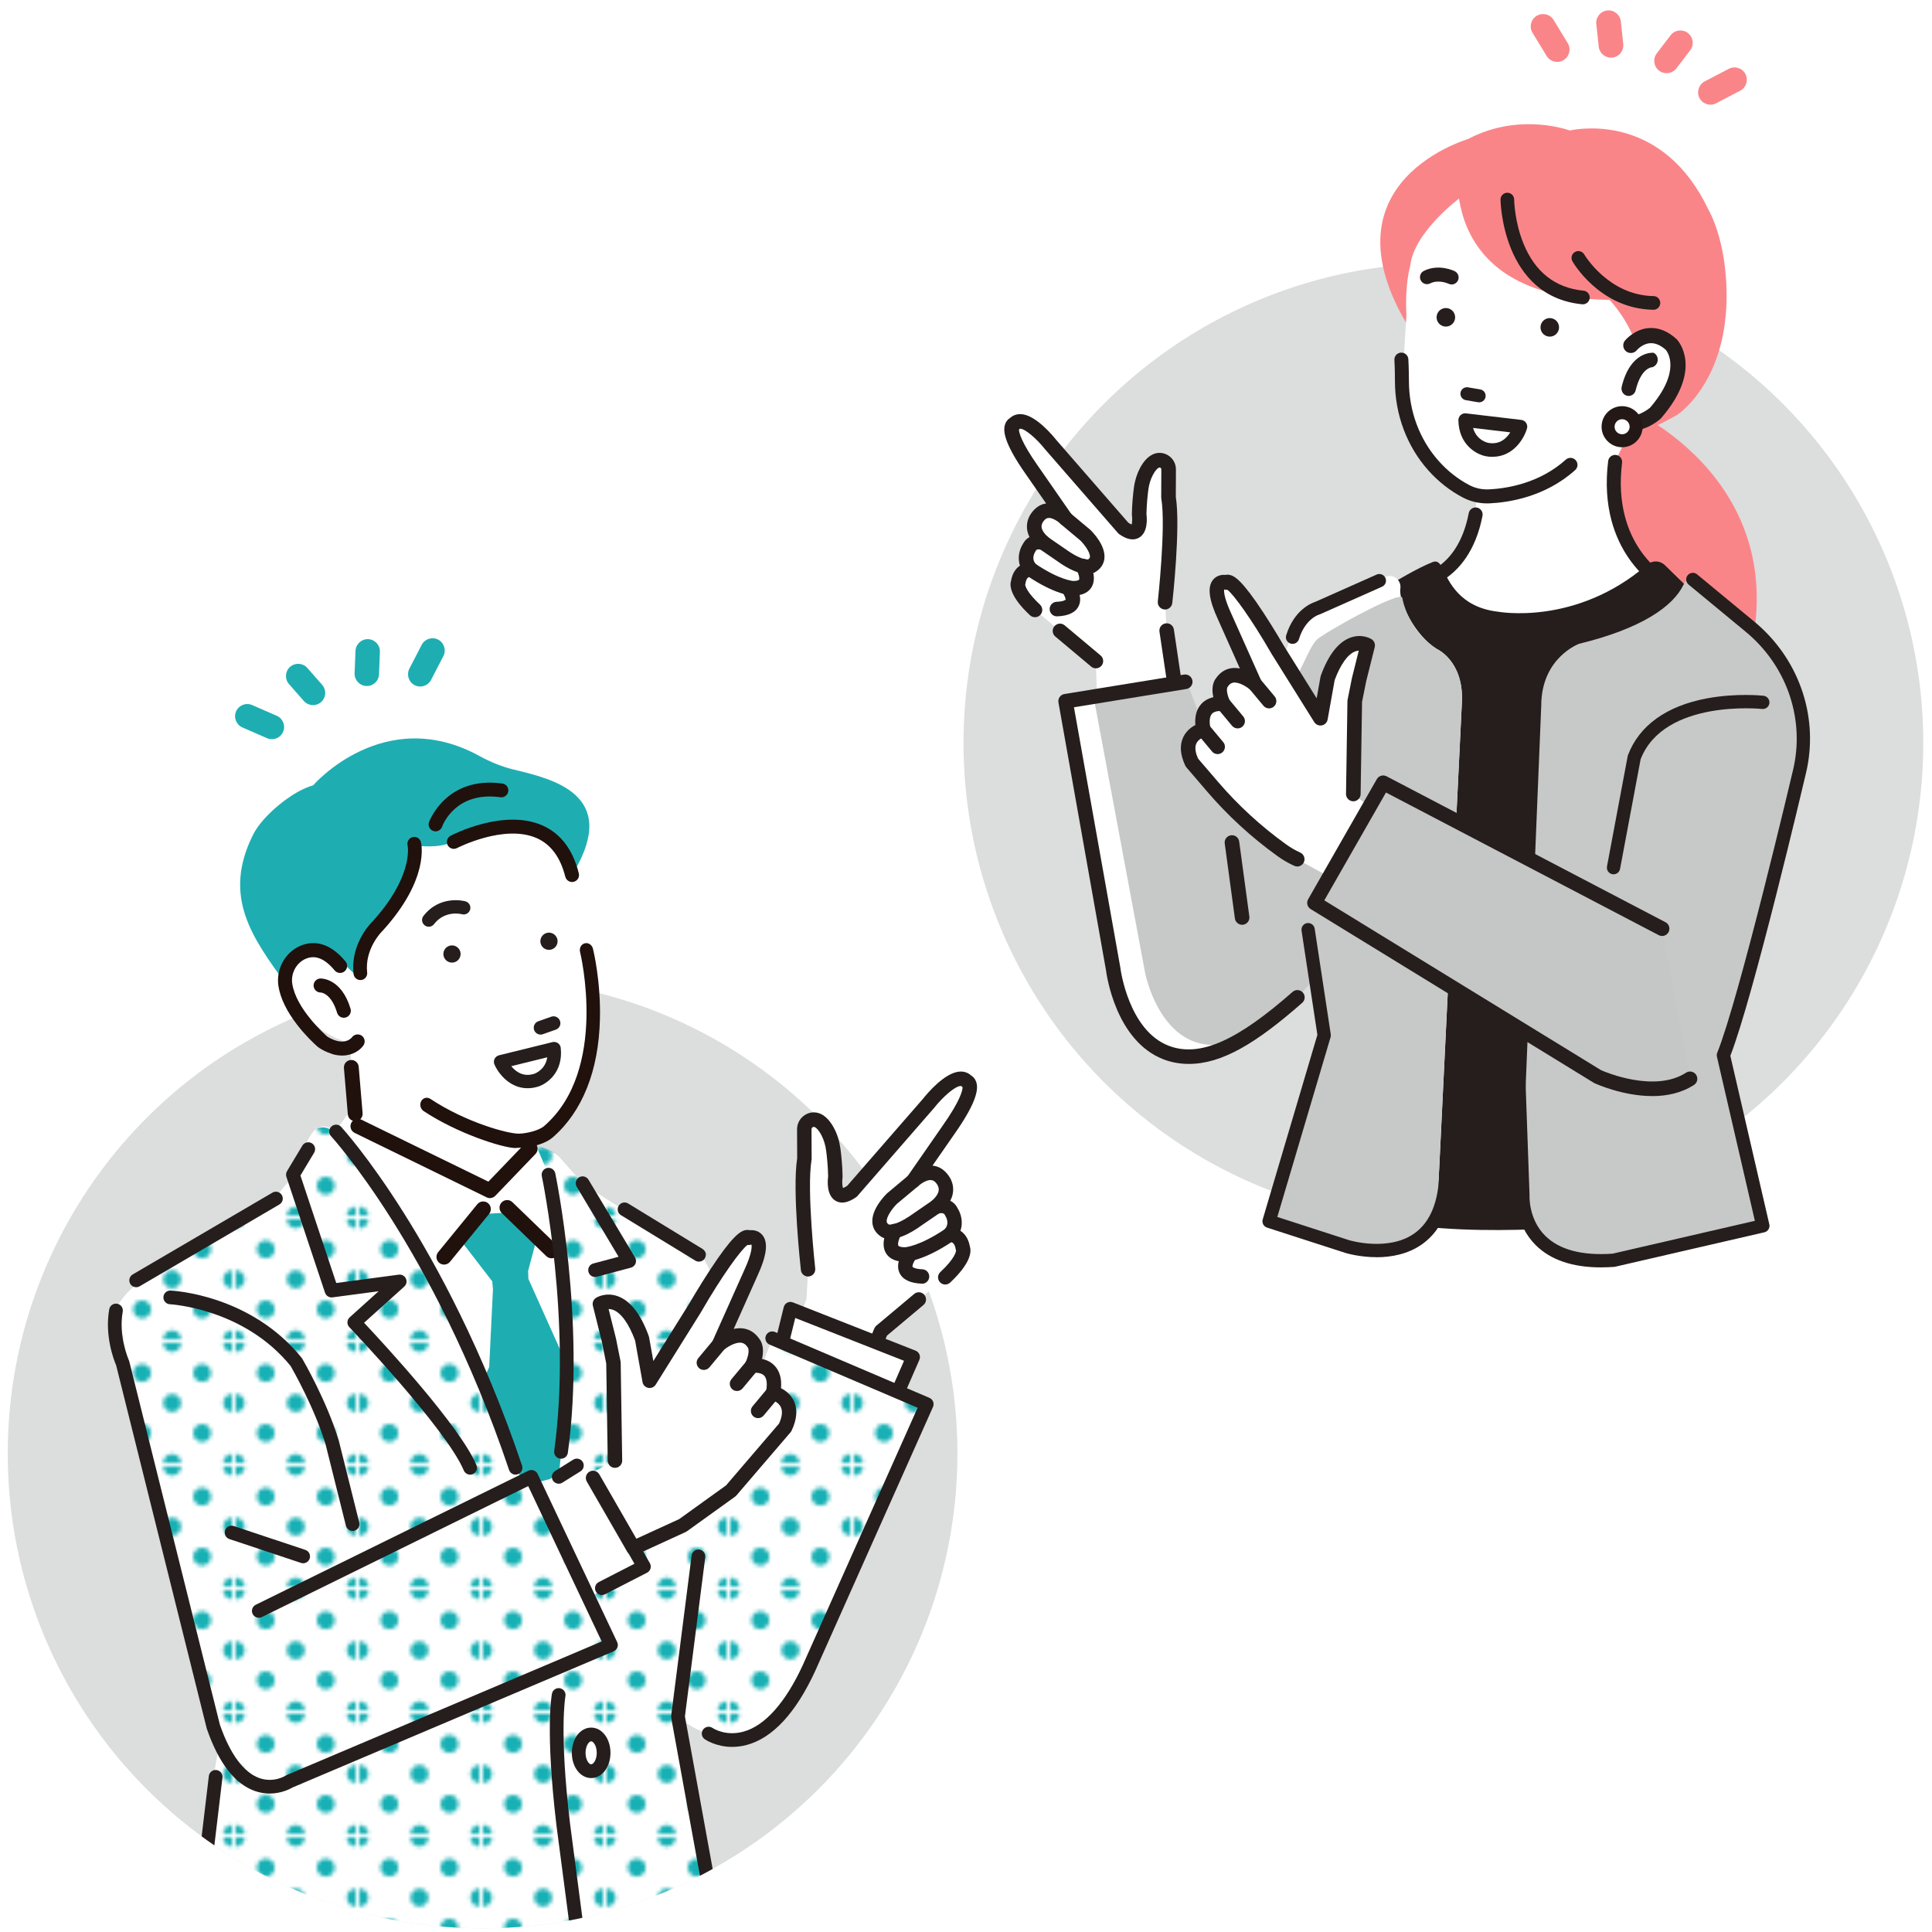 <?xml version="1.0" encoding="UTF-8"?>
<svg id="support" xmlns="http://www.w3.org/2000/svg" xmlns:xlink="http://www.w3.org/1999/xlink" viewBox="0 0 500 500">
  <defs>
    <style>
      .cls-1 {
        fill: #231815;
      }

      .cls-2 {
        fill: #c5c6c6;
      }

      .cls-3 {
        fill: #fff;
      }

      .cls-4 {
        fill: none;
      }

      .cls-5 {
        fill: #20110d;
      }

      .cls-6 {
        fill: #1eaeb2;
      }

      .cls-7 {
        fill: #251e1c;
      }

      .cls-8 {
        fill: #c7c8c8;
      }

      .cls-9 {
        fill: #17b0b4;
      }

      .cls-10 {
        fill: #dcdddd;
      }

      .cls-11 {
        fill: #fa8589;
      }

      .cls-12 {
        clip-path: url(#clippath);
      }

      .cls-13 {
        fill: url(#_新規パターンスウォッチ_28);
      }
    </style>
    <clipPath id="clippath">
      <path class="cls-4" d="M247.78,376.16c0,67.87-55.02,122.89-122.89,122.89S2,444.03,2,376.16c0-28.6,9.77-54.92,26.16-75.81,22.5-28.67-17.97-148.29,21.29-148.29,29.86,0,202.49-9.95,223.78,7.76,27.1,22.54-25.46,178.33-25.46,216.34Z"/>
    </clipPath>
    <pattern id="_新規パターンスウォッチ_28" data-name="新規パターンスウォッチ 28" x="0" y="0" width="31.07" height="31.07" patternTransform="translate(-4099 -132.45)" patternUnits="userSpaceOnUse" viewBox="0 0 31.07 31.07">
      <g>
        <rect class="cls-4" x="0" y="0" width="31.07" height="31.07"/>
        <path class="cls-9" d="M31.07,33.4c1.28,0,2.33-1.04,2.33-2.33s-1.04-2.33-2.33-2.33-2.33,1.04-2.33,2.33,1.04,2.33,2.33,2.33Z"/>
        <path class="cls-9" d="M15.54,33.4c1.29,0,2.33-1.04,2.33-2.33s-1.04-2.33-2.33-2.33-2.33,1.04-2.33,2.33,1.04,2.33,2.33,2.33Z"/>
        <path class="cls-9" d="M0,33.4c1.29,0,2.33-1.04,2.33-2.33s-1.05-2.33-2.33-2.33-2.33,1.04-2.33,2.33,1.04,2.33,2.33,2.33Z"/>
        <path class="cls-9" d="M31.07,17.87c1.28,0,2.33-1.04,2.33-2.33s-1.04-2.33-2.33-2.33-2.33,1.04-2.33,2.33,1.04,2.33,2.33,2.33Z"/>
        <path class="cls-9" d="M15.54,17.87c1.29,0,2.33-1.04,2.33-2.33s-1.04-2.33-2.33-2.33-2.33,1.04-2.33,2.33,1.04,2.33,2.33,2.33Z"/>
        <path class="cls-9" d="M0,17.87c1.29,0,2.33-1.04,2.33-2.33s-1.05-2.33-2.33-2.33-2.33,1.04-2.33,2.33,1.04,2.33,2.33,2.33Z"/>
        <path class="cls-9" d="M31.07,2.33c1.28,0,2.33-1.04,2.33-2.33s-1.04-2.33-2.33-2.33-2.33,1.04-2.33,2.33,1.04,2.33,2.33,2.33Z"/>
        <path class="cls-9" d="M15.54,2.33c1.29,0,2.33-1.04,2.33-2.33s-1.04-2.33-2.33-2.33-2.33,1.04-2.33,2.33,1.04,2.33,2.33,2.33Z"/>
        <path class="cls-9" d="M0,2.33c1.29,0,2.33-1.04,2.33-2.33S1.29-2.33,0-2.33-2.33-1.29-2.33,0-1.29,2.33,0,2.33Z"/>
        <path class="cls-9" d="M-15.54,2.33c1.29,0,2.33-1.04,2.33-2.33s-1.04-2.33-2.33-2.33-2.33,1.04-2.33,2.33,1.04,2.33,2.33,2.33Z"/>
        <path class="cls-9" d="M-15.54,0"/>
        <path class="cls-9" d="M7.77,25.63c1.29,0,2.33-1.04,2.33-2.33s-1.04-2.33-2.33-2.33-2.33,1.04-2.33,2.33,1.04,2.33,2.33,2.33Z"/>
        <path class="cls-9" d="M23.3,25.63c1.29,0,2.33-1.04,2.33-2.33s-1.05-2.33-2.33-2.33-2.33,1.04-2.33,2.33,1.04,2.33,2.33,2.33Z"/>
        <path class="cls-9" d="M7.77,10.1c1.29,0,2.33-1.04,2.33-2.33s-1.04-2.33-2.33-2.33-2.33,1.04-2.33,2.33,1.04,2.33,2.33,2.33Z"/>
        <path class="cls-9" d="M23.3,10.1c1.29,0,2.33-1.04,2.33-2.33s-1.05-2.33-2.33-2.33-2.33,1.04-2.33,2.33,1.04,2.33,2.33,2.33Z"/>
        <path class="cls-9" d="M-7.77,10.1c1.29,0,2.33-1.04,2.33-2.33s-1.04-2.33-2.33-2.33-2.33,1.04-2.33,2.33,1.04,2.33,2.33,2.33Z"/>
        <path class="cls-9" d="M-7.77,7.77"/>
      </g>
    </pattern>
  </defs>
  <rect class="cls-4" width="500" height="500"/>
  <g>
    <circle class="cls-10" cx="373.55" cy="192.28" r="124.19"/>
    <path class="cls-11" d="M442.11,54.19c-11.57-24.25-32.31-21.16-35.86-20.43-2.5-.84-14.13-4.17-26.26,2.19-.3.18-42.87,12.32-10.84,55.47.09.12-.08-.12,0,0,.29.44-.42,8.76,12.04,16.31,4.44,2.69,9.9,5.18,16.23,6.49,2.08.43,4.26.74,6.52.88l18.86-2.6c3.61-1.22,7.36-2.89,11.22-5.11.03-.02.06-.04.09-.06.53-.35,13.03-8.93,12.73-31.61h0c-.18-13.33-4.22-20.64-4.74-21.53Z"/>
    <path class="cls-11" d="M420.31,105.15s48.97,20.16,29.95,73.05l-39.81-14.26-5.35-59.42,15.21.64Z"/>
    <path class="cls-3" d="M423.76,88.65c.12-.97-.42-3.66-.71-.61.14.36.26.6.35.74.12-.05.24-.09.36-.13Z"/>
    <path class="cls-3" d="M417.99,119.54l4.05-8.65s9.19-.72,10.42-13.49c0,0,3.79-13.57-8.71-8.75-.04.32-.15.45-.36.13-.15.06-.31.13-.46.2.04-.27.07-.58.11-.94-9.75-24.87-43.76-25.94-45.29-36.76,0,0-11.95,8.85-12.79,17.6,0,0-1.4,4.36-.98,12.75,0,0-.8,12.27-.98,16.67-.4,9.79,3.92,19.94,10.62,25.1,0,0,4.31,5.16,8.61,5.04,0,0-.42,13.77-10.81,21.36l-12.75,6.54s5.87,8.36,32.03,9.8c0,0,37.86-.86,47.72-8.5,0,0-24.19-15.93-20.44-38.11Z"/>
    <path class="cls-7" d="M370.64,145.51c1.6-.63,2.1.47,2.88,2.01,1.36,2.69,4.14,9.62,14.06,10.77,0,0,20.2,3.86,38.74-12.18,1.32-1.14,3.3-1.07,4.55.15l10.79,10.54-1.49,53.48-22.58,106.37s-35.06,4.16-58.23-.59l-11.88-156.88s15.56-10.66,23.18-13.67Z"/>
    <path class="cls-7" d="M382.52,104.1l-3.16-.54c-.92-.15-1.53-1.02-1.38-1.94.15-.92,1.02-1.53,1.94-1.38l3.16.54c.92.15,1.53,1.02,1.38,1.94-.15.92-1.02,1.53-1.94,1.38Z"/>
    <path class="cls-7" d="M422,111.08c-1.15-.11-2.22-.52-3.17-1.23-.75-.55-.9-1.6-.35-2.35.55-.75,1.6-.91,2.35-.35,2.41,1.78,5.88-.98,6.42-1.43,8.32-9.67,4.57-14.79,4.11-15.35-1.46-1.31-2.92-1.93-4.32-1.84-2.15.14-3.65,1.91-3.67,1.93-.59.71-1.65.81-2.36.22-.71-.59-.82-1.64-.24-2.35.1-.12,2.39-2.88,5.99-3.15,2.39-.18,4.72.76,6.93,2.77.03.03.06.06.09.09.28.3,6.76,7.45-4.07,19.97-.05.05-.09.1-.15.15-.06.05-1.43,1.28-3.34,2.12-1.48.66-2.9.92-4.22.79Z"/>
    <path class="cls-7" d="M422.65,111.4c-.23,0-.45-.01-.68-.03-1.21-.12-2.32-.55-3.32-1.28-.87-.65-1.06-1.88-.41-2.76.31-.42.77-.7,1.29-.78.52-.08,1.04.05,1.46.36,2.26,1.67,5.68-1.09,6.06-1.42,8.13-9.46,4.51-14.41,4.07-14.94-1.37-1.23-2.74-1.82-4.08-1.73-2.01.13-3.45,1.81-3.46,1.83-.69.83-1.94.95-2.77.26-.83-.69-.96-1.93-.28-2.76.1-.12,2.47-2.98,6.19-3.25,2.48-.18,4.88.77,7.15,2.84.04.03.07.07.11.1.29.31,6.94,7.64-4.07,20.36-.05.06-.11.12-.17.18-.06.05-1.46,1.31-3.42,2.17-1.28.57-2.51.85-3.69.85ZM419.83,107.11c-.07,0-.14,0-.21.02-.37.06-.69.25-.91.55-.46.62-.32,1.49.29,1.95.91.67,1.93,1.07,3.03,1.17h0c1.27.12,2.64-.14,4.07-.77,1.87-.83,3.21-2.02,3.26-2.07.04-.04.08-.08.12-.12,10.67-12.33,4.36-19.29,4.08-19.58-.02-.02-.05-.05-.07-.07-2.15-1.96-4.4-2.87-6.71-2.69-3.48.26-5.7,2.93-5.79,3.04-.48.59-.39,1.46.2,1.95.59.49,1.46.4,1.96-.18.02-.02,1.6-1.88,3.87-2.03,1.48-.1,3.01.54,4.53,1.91.5.6,4.39,5.9-4.09,15.75-.72.61-4.25,3.36-6.81,1.47-.24-.18-.53-.27-.82-.27Z"/>
    <path class="cls-7" d="M376.58,82.35c-.13,1.32-1.3,2.29-2.62,2.16-1.32-.13-2.29-1.3-2.16-2.62.13-1.32,1.3-2.29,2.62-2.16,1.32.13,2.29,1.3,2.16,2.62Z"/>
    <path class="cls-7" d="M403.47,84.95c-.13,1.32-1.3,2.29-2.62,2.16-1.32-.13-2.29-1.3-2.16-2.62.13-1.32,1.3-2.29,2.62-2.16,1.32.13,2.29,1.3,2.16,2.62Z"/>
    <path class="cls-3" d="M423.41,110.78c-.19,2-1.97,3.46-3.96,3.26-2-.19-3.46-1.97-3.26-3.96.19-2,1.97-3.46,3.96-3.26s3.46,1.97,3.26,3.96Z"/>
    <path class="cls-1" d="M419.29,115.72c-2.91-.28-5.06-2.88-4.78-5.8.28-2.91,2.88-5.06,5.8-4.78,2.91.28,5.06,2.88,4.78,5.8-.28,2.91-2.88,5.06-5.8,4.78ZM419.99,108.5c-1.07-.1-2.02.68-2.13,1.75-.1,1.07.68,2.02,1.75,2.13,1.07.1,2.02-.68,2.13-1.75.1-1.07-.68-2.02-1.75-2.13Z"/>
    <path class="cls-7" d="M421.34,102.17c-.09,0-.18-.02-.27-.05-.83-.22-1.3-1.12-1.1-1.96,2.19-9.01,7.68-8.59,7.91-8.57h0c1.16.7,1.12,2.39-.07,3.04l-.18.1c-.13,0-3.1-.03-4.61,6.24-.19.77-.91,1.27-1.68,1.2Z"/>
    <path class="cls-7" d="M421.49,102.46c-.06,0-.12,0-.18,0h0c-.1-.01-.21-.03-.31-.06-.97-.26-1.55-1.3-1.31-2.31,2.25-9.24,7.97-8.81,8.22-8.79h.07s.06.04.06.04c.63.38,1,1.05.98,1.8-.02.74-.42,1.39-1.07,1.75l-.25.14h-.08s-2.87-.03-4.32,6.01c-.2.84-.96,1.43-1.81,1.43ZM427.65,91.87c-1.03,0-5.47.47-7.39,8.35-.17.71.23,1.43.89,1.61.07.02.14.03.22.04h0c.63.06,1.22-.36,1.37-.98,1.44-5.99,4.27-6.43,4.81-6.46l.12-.07c.47-.25.75-.72.76-1.25.01-.51-.23-.97-.65-1.25-.04,0-.08,0-.14,0Z"/>
    <path class="cls-7" d="M386.25,118.23c-.52,0-1.05-.04-1.61-.14-2.45-.42-7.1-2.91-7.21-9.33,0-.51.2-.99.58-1.34.38-.34.88-.5,1.39-.44l14.3,1.69c.51.06.97.34,1.26.78.29.43.37.97.22,1.46-.78,2.68-3.59,7.31-8.91,7.31ZM381.23,110.75c.9,3.19,3.65,3.81,4.01,3.88,2.01.33,3.65-.28,4.99-1.87.24-.29.45-.58.63-.87l-9.63-1.14Z"/>
    <path class="cls-11" d="M404.53,15.63c-1.49.82-3.37.32-4.26-1.14l-3.65-6c-.92-1.51-.44-3.47,1.07-4.39,1.53-.9,3.47-.44,4.39,1.07l3.65,6c.92,1.51.44,3.47-1.07,4.39-.04.03-.08.05-.13.07Z"/>
    <path class="cls-11" d="M418.46,14.53c-.36.2-.76.33-1.19.37-1.75.19-3.33-1.08-3.52-2.83l-.63-5.84c-.19-1.75,1.08-3.33,2.83-3.52,1.75-.19,3.33,1.08,3.52,2.83l.63,5.84c.14,1.32-.54,2.54-1.64,3.15Z"/>
    <path class="cls-11" d="M450.42,23.45s-.04.02-.06.03l-6.23,3.25c-1.56.82-3.49.21-4.31-1.36-.81-1.56-.18-3.48,1.36-4.31l6.23-3.25c1.56-.82,3.49-.21,4.31,1.36.8,1.54.22,3.44-1.3,4.28Z"/>
    <path class="cls-11" d="M432.84,18.55c-1.07.59-2.44.53-3.47-.26-1.4-1.07-1.67-3.08-.6-4.48l3.57-4.67c1.07-1.4,3.08-1.67,4.48-.6,1.4,1.07,1.67,3.08.6,4.48l-3.57,4.67c-.28.37-.62.65-1,.86Z"/>
    <path class="cls-7" d="M430.59,152.59c-.29,0-.59-.07-.87-.22-.67-.37-16.44-9.32-13.53-33.05.12-.99,1.02-1.69,2.02-1.58.99.12,1.7,1.02,1.58,2.02-2.61,21.21,11.1,29.12,11.68,29.44.87.49,1.19,1.59.7,2.46-.33.6-.95.93-1.58.93Z"/>
    <path class="cls-7" d="M366.37,152.59c-.96,0-1.75-.75-1.81-1.71-.05-.99.71-1.84,1.7-1.9.45-.03,10.91-.9,13.85-16.18.19-.98,1.14-1.63,2.12-1.44.98.19,1.62,1.14,1.44,2.12-1.81,9.4-6.31,14.09-9.77,16.37-3.84,2.53-7.29,2.74-7.43,2.75-.03,0-.07,0-.1,0Z"/>
    <path class="cls-11" d="M403.94,37.59l-26.35,3.14s-8.16,40.95,48.07,36.55c0,0-1.07-37.22-21.71-39.69Z"/>
    <path class="cls-7" d="M409.82,75.23c-7.31-.71-12.54-4.81-15.55-12.2-2.33-5.72-2.41-11.34-2.41-11.4,0-.98-.79-1.75-1.78-1.75-.97,0-1.76.81-1.75,1.78,0,.25.39,25.08,21.15,27.09,0,0,.04,0,.04,0,.95.07,1.8-.64,1.89-1.59.05-.47-.09-.93-.39-1.29-.3-.36-.72-.59-1.19-.64ZM409.53,78.59h0s0,0,0,0Z"/>
    <path class="cls-7" d="M429.18,77.16c-.33-.34-.77-.53-1.24-.53-11.66-.19-17.86-10.66-17.93-10.77-.48-.84-1.57-1.14-2.41-.65-.41.23-.7.61-.83,1.07-.12.46-.06.93.17,1.34.27.47,6.72,11.5,19.5,12.48.47.04.96.06,1.44.07.98.02,1.78-.77,1.8-1.74,0-.47-.17-.92-.5-1.26Z"/>
    <path class="cls-7" d="M384.85,130.28c-2.19,0-4.32-.51-6.21-1.5-3.36-1.75-6.39-4.13-9.02-7.08-5.54-6.23-8.6-14.42-8.61-23.06,0-3.21-.14-5.44-.14-5.46-.06-1,.7-1.86,1.69-1.92,1-.06,1.86.7,1.92,1.69,0,.09.14,2.35.15,5.68,0,7.76,2.74,15.1,7.69,20.66,2.33,2.62,5.02,4.73,7.99,6.28,1.51.79,3.24,1.16,5.02,1.08,4.46-.21,12.99-1.48,19.9-7.69.74-.67,1.89-.61,2.56.14.67.74.61,1.89-.14,2.56-7.75,6.96-17.2,8.38-22.15,8.61-.22,0-.43.01-.65.01Z"/>
    <path class="cls-3" d="M372.27,306.4l6.09-125.09c.3-10.4-6.54-13.37-6.54-13.37-5.82-3.64-9.9-12.35-9.41-15.63.31-2.09-1.66-3.77-3.67-3.09-1.8.62-19.44,7.12-22.28,9.36,0,0-4.2,8.57-10.98,36.76,0,0-1.83.24-7.74,12.56l-10.59-31.44-31.66,5,13.16,70.53s4.61,36.1,35.71,15.55c0,0,11.47-8.33,15.36-13.88l2.97,14.26-14.26,48.13,24.66,6.39s20.95,3.57,19.16-16.04Z"/>
    <path class="cls-8" d="M372.27,306.4l6.09-125.09c.3-10.4-6.54-13.37-6.54-13.37-5.82-3.64-8.32-9.95-8.91-13.22-.38-2.08-20.94,9.36-22.28,10.99-2.67,3.27-3.99,9.05-6.83,11.29,0,0-8.92,25.93-10.1,28.23,0,0-1.19,4.16-4.16,4.16l-12.37-32.93-23.96,4.88,13.16,70.53s5.35,27.33,28.02,15.67c0,0,11.47-8.33,15.36-13.88l2.97,14.26-14.26,48.13,24.66,6.39s20.95,3.57,19.16-16.04Z"/>
    <path class="cls-8" d="M464.82,203.6s-12.99,52.69-18.82,69.5l10.21,44.15-39.81,8.76c-23.47,4.46-22.58-20.06-22.58-20.06l5.05-123.3c0-12.48,9.8-16.04,9.8-16.04,16.01-3.9,24.35-9.61,27.06-15.36,1.11-2.35,2.83-1.17,5.03.21l17.83,15.45s14.26,15.45,6.24,36.69Z"/>
    <path class="cls-3" d="M301.94,163.19l-.43-7.31s2.17-19.49.9-27.13l.03-7.26c0-1.73-1.82-2.91-3.36-2.13-.77.38-1.59,1.19-2.38,2.68-.73,1.39-1.18,2.9-1.38,4.46-.21,1.57-.47,4.04-.51,6.66,0,0,1.02,7.12-4.07,3.56l-18.83-21.63s-6.62-8.4-9.41-5.34c0,0-3.31.76,4.58,11.96l8.65,12.47s-3.65-3.48-6.36-1.27c0,0-4.33,3.31.76,7.63,0,0-2.8-1.02-3.82,1.27,0,0-2.04,3.05.51,5.6,0,0-2.8-.25-3.31,3.31,0,0-1.1,2.04,4.33,7.12l15.78,13.23.26,8.9,20.22-2.2-2.17-14.59Z"/>
    <path class="cls-7" d="M303.82,177.8c-.92,0-1.73-.67-1.86-1.61l-1.89-12.72c-.15-1.03.56-1.99,1.59-2.14,1.03-.16,1.99.56,2.14,1.59l1.89,12.72c.15,1.03-.56,1.99-1.59,2.14-.09.01-.19.02-.28.02Z"/>
    <path class="cls-7" d="M283.61,172.96c-.43,0-.86-.14-1.21-.44l-9.29-7.79c-.8-.67-.9-1.86-.23-2.66.67-.8,1.86-.9,2.66-.23l9.29,7.79c.8.67.9,1.86.23,2.66-.37.45-.91.67-1.45.67Z"/>
    <path class="cls-7" d="M267.84,159.73c-.46,0-.93-.17-1.29-.51-5.22-4.89-5.29-7.73-4.87-9,.33-1.91,1.24-3.13,2.29-3.85-.74-2.17-.03-4.32.69-5.47.44-.91,1.07-1.52,1.78-1.91-.47-.93-.7-1.89-.67-2.87.07-2.82,2.21-4.53,2.45-4.72.81-.65,1.66-.99,2.52-1.1l-5.22-7.52c-6.02-8.55-5.94-11.57-5.35-13.11.27-.72.74-1.2,1.22-1.49.77-.69,1.73-1.04,2.8-1,3.79.14,8.24,5.51,9.18,6.69l18.64,21.41c.41.27.69.4.87.47.14-.5.18-1.53.07-2.35-.01-.09-.02-.19-.02-.29.04-2.69.3-5.22.52-6.88.24-1.85.78-3.56,1.58-5.09.9-1.7,1.97-2.87,3.2-3.49,1.31-.66,2.83-.59,4.08.19,1.27.79,2.02,2.15,2.02,3.64l-.03,7.1c1.25,7.9-.82,26.68-.91,27.48-.12,1.04-1.05,1.78-2.08,1.67-1.04-.12-1.78-1.05-1.67-2.08.02-.19,2.13-19.32.91-26.61-.02-.1-.03-.21-.03-.32l.03-7.26c0-.23-.15-.36-.23-.41-.13-.08-.27-.09-.4-.02-.29.14-.87.58-1.55,1.88-.6,1.13-1,2.42-1.18,3.82-.2,1.52-.44,3.84-.49,6.3.16,1.26.37,4.72-1.84,6.08-1.4.86-3.16.58-5.2-.86-.13-.09-.24-.19-.34-.31l-18.83-21.63s-.04-.05-.06-.07c-1.99-2.52-5.03-5.24-6.38-5.29-.11,0-.11,0-.16.06-.06.07-.13.13-.19.18.02.67.47,3.09,4.93,9.41l8.66,12.48c.55.8.41,1.88-.32,2.51-.74.63-1.83.6-2.53-.07-.02-.02-2.52-2.27-3.87-1.17-.04.03-1,.82-1.02,1.87-.01,1.08.98,2.15,1.81,2.86.7.59.87,1.6.41,2.39-.46.79-1.42,1.14-2.28.83-.18-.06-1.17-.36-1.45.27-.04.1-.09.19-.15.28-.18.29-1.07,1.87.27,3.22.58.58.78,1.47.41,2.2-.37.73-1.11,1.14-1.91,1.02-.43-.04-1.07.27-1.27,1.7-.02.1-.04.21-.07.31.02.29.33,1.9,3.82,5.17.76.71.8,1.91.09,2.67-.37.4-.87.6-1.38.6ZM265.17,151.62s0,0,0,0c0,0,0,0,0,0ZM265.17,151.61s0,0,0,0c0,0,0,0,0,0ZM265.18,151.61s0,0,0,0c0,0,0,0,0,0ZM262.92,111.59s0,0,0,0c0,0,0,0,0,0ZM262.93,111.59s0,0,0,0c0,0,0,0,0,0ZM263.7,111h0Z"/>
    <path class="cls-7" d="M281.43,148.55c-1.45,0-3.6-.55-6.65-2.53l-5.72-3.93c-.86-.59-1.08-1.77-.49-2.62.59-.86,1.77-1.08,2.62-.49l5.68,3.9c3.14,2.04,4.51,1.92,4.76,1.88.41-.27.43-.49.44-.61.12-1.13-1.38-3.18-2.45-4.25l-5.12-4.28c-.8-.67-.91-1.86-.24-2.66.67-.8,1.86-.91,2.66-.24l5.17,4.33s.07.06.1.09c.67.65,3.97,4.04,3.63,7.39-.1.98-.57,2.37-2.18,3.41-.36.25-1.07.6-2.22.6ZM281.42,144.92s0,0,0,0c0,0,0,0,0,0ZM281.42,144.92s0,0,0,0c0,0,0,0,0,0ZM281.43,144.91s0,0,0,0c0,0,0,0,0,0ZM281.43,144.91s0,0,0,0c0,0,0,0,0,0ZM281.44,144.91s0,0,0,0c0,0,0,0,0,0Z"/>
    <path class="cls-7" d="M277.76,154.13c-.45,0-4.61-.14-12-5.16-.86-.59-1.09-1.76-.5-2.62.59-.86,1.76-1.09,2.62-.5,6.4,4.34,9.88,4.51,9.91,4.51,1.03,0,1.41-.24,1.46-.33.21-.37-.12-1.66-.66-2.6-.52-.9-.22-2.05.68-2.58.9-.52,2.05-.23,2.58.67.37.62,2.12,3.86.68,6.38-.58,1.02-1.88,2.23-4.77,2.23Z"/>
    <path class="cls-7" d="M273.53,159.51c-1.01,0-1.85-.8-1.88-1.81-.04-1.04.77-1.92,1.81-1.96,1.91-.07,2.29-.53,2.3-.54.09-.24-.26-1.15-.75-1.79-.64-.82-.49-2.01.33-2.65.82-.64,2-.5,2.64.31.25.31,2.39,3.14,1.21,5.71-.78,1.7-2.66,2.62-5.58,2.73-.02,0-.05,0-.07,0Z"/>
    <path class="cls-3" d="M350.25,205.48l.37-24.04,1.11-5.55,2.22-8.88s-5.92-3.7-10.36,8.51l-1.85,10.36-11.1-17.75s-11.1-19.23-13.32-17.38c0,0-5.18-1.48-.37,8.88l7.77,17.38s-5.55-4.81-8.51-.37c0,0-1.48,1.48.37,5.55,0,0-6.66-1.11-5.18,6.66,0,0-6.29,1.48-2.96,8.51l5.34,6.23c5.3,6.18,11.32,11.71,17.93,16.46,1.25.9,2.59,1.68,3.99,2.32l18.65,10.21,1.28-22.82-5.39-4.25Z"/>
    <path class="cls-7" d="M335.72,224.24c-.26,0-.53-.05-.78-.17-1.51-.69-2.96-1.53-4.31-2.5-6.73-4.83-12.87-10.47-18.26-16.76l-5.34-6.23c-.11-.13-.2-.27-.27-.42-1.34-2.84-1.52-5.33-.52-7.41.78-1.61,2.07-2.57,3.12-3.11-.19-2.39.37-4.27,1.66-5.59.9-.92,1.99-1.39,2.99-1.62-.65-2.84.26-4.38.72-4.94,1.01-1.46,2.39-2.35,4.01-2.57.73-.1,1.45-.05,2.14.08l-5.63-12.61c-2.43-5.24-2.84-8.56-1.27-10.4.88-1.03,2.13-1.3,3.15-1.2.33-.08.68-.09,1.04-.02,1.4.25,3.43,1.61,8.79,9.77,2.7,4.11,5.08,8.22,5.31,8.61l8.48,13.57.99-5.53c.02-.11.05-.21.08-.31,1.99-5.48,4.61-8.81,7.78-9.9,2.92-1,5.11.29,5.35.44.69.43,1.03,1.26.83,2.06l-2.21,8.83-1.07,5.34-.37,23.87c-.02,1.04-.88,1.87-1.92,1.86-1.04-.02-1.87-.87-1.86-1.92l.37-24.04c0-.11.01-.23.04-.34l1.11-5.55s.01-.06.02-.09l1.76-7.05c-.27.02-.58.07-.91.19-1.93.72-3.82,3.36-5.33,7.44l-1.82,10.19c-.14.77-.73,1.37-1.5,1.52-.76.15-1.54-.19-1.96-.85l-11.1-17.75s-.02-.04-.03-.06c-5.14-8.9-9.71-15.2-11.36-16.44-.26.05-.54.03-.82-.07-.08.47-.09,2.08,1.84,6.26l7.78,17.41c.36.81.11,1.76-.6,2.29-.71.53-1.69.49-2.36-.09-.61-.52-2.72-1.98-4.26-1.77-.36.05-.9.21-1.44,1.02-.04.06-.08.11-.12.16-.07.14-.46,1.15.64,3.56.29.63.2,1.38-.22,1.93-.42.55-1.12.83-1.81.71,0,0-1.74-.23-2.58.65-.8.83-.68,2.52-.43,3.8.19.99-.44,1.96-1.42,2.19,0,0-1.62.43-2.22,1.72-.55,1.17-.09,2.74.44,3.92l5.17,6.03c5.2,6.06,11.12,11.5,17.6,16.16,1.15.83,2.39,1.55,3.68,2.14.95.43,1.36,1.55.93,2.5-.32.69-1,1.1-1.72,1.1ZM317.56,177.97s0,0,0,0c0,0,0,0,0,0ZM317.56,177.96s0,0,0,0c0,0,0,0,0,0ZM317.56,177.96s0,0,0,0t0,0Z"/>
    <path class="cls-7" d="M320.3,188.51c-.54,0-1.08-.23-1.45-.68l-3.7-4.44c-.67-.8-.56-1.99.24-2.66.8-.67,1.99-.56,2.66.24l3.7,4.44c.67.8.56,1.99-.24,2.66-.35.29-.78.44-1.21.44Z"/>
    <path class="cls-7" d="M328.43,183.33c-.54,0-1.08-.23-1.45-.68l-3.7-4.44c-.67-.8-.56-1.99.24-2.66.8-.67,1.99-.56,2.66.24l3.7,4.44c.67.8.56,1.99-.24,2.66-.35.29-.78.44-1.21.44Z"/>
    <path class="cls-7" d="M315.12,195.16c-.54,0-1.08-.23-1.45-.68l-3.7-4.44c-.67-.8-.56-1.99.24-2.66.8-.67,1.99-.56,2.66.24l3.7,4.44c.67.8.56,1.99-.24,2.66-.35.29-.78.44-1.21.44Z"/>
    <path class="cls-2" d="M430.16,240.33l-72.2-37.76-17.77,31.08,73.31,44.98s14.45,6.66,23.89.56l-7.23-38.85Z"/>
    <path class="cls-7" d="M427.59,283.66c-7.57,0-14.45-3.12-14.88-3.31-.07-.03-.13-.07-.2-.1l-73.31-44.98c-.87-.53-1.16-1.66-.65-2.55l17.77-31.08c.5-.88,1.61-1.21,2.51-.74l72.2,37.77c.92.48,1.28,1.62.8,2.55-.48.92-1.62,1.28-2.55.8l-70.59-36.92-15.96,27.91,71.64,43.96c1.2.53,13.9,5.87,21.98.64.87-.57,2.04-.32,2.61.56.57.88.32,2.04-.56,2.61-3.33,2.15-7.16,2.89-10.83,2.89Z"/>
    <path class="cls-7" d="M307.68,275.34c-2.31,0-4.49-.39-6.53-1.17-12.4-4.73-14.77-21.9-14.91-23.02l-12.32-69.39c-.16-1.03.54-1.99,1.56-2.15l30.95-5.03c1.03-.17,2,.53,2.17,1.56.17,1.03-.53,2-1.56,2.17l-29.1,4.73,12.04,67.57s0,.04,0,.06c.02.16,2.1,16.03,12.53,19.99,8.16,3.1,17.94-1.59,32.01-13.96.78-.69,1.97-.61,2.66.17.69.78.61,1.98-.17,2.66-11.97,10.52-20.8,15.81-29.33,15.81Z"/>
    <path class="cls-7" d="M321.46,239.33c-.93,0-1.74-.69-1.87-1.63l-2.63-19.41c-.14-1.03.58-1.98,1.62-2.12,1.03-.14,1.98.58,2.12,1.62l2.63,19.41c.14,1.03-.58,1.98-1.62,2.12-.09.01-.17.02-.26.02Z"/>
    <path class="cls-7" d="M375.68,73.62c-.27,0-.54-.06-.8-.19-.07-.03-2.56-1.19-4.77-.08-.89.45-1.98.09-2.43-.81-.45-.89-.09-1.98.81-2.43,3.88-1.94,7.84,0,8,.08.89.45,1.26,1.53.81,2.43-.32.63-.96,1-1.62,1Z"/>
    <path class="cls-7" d="M417.58,226.27c-.11,0-.21,0-.32-.03-.93-.18-1.55-1.07-1.37-2.01l5.35-28.52c.02-.1.05-.2.08-.29,2.9-7.64,9.94-12.71,20.38-14.67,7.67-1.44,14.41-.72,14.7-.69.94.11,1.62.95,1.52,1.9-.1.94-.96,1.63-1.9,1.52-.25-.03-25.35-2.6-31.43,13.02l-5.32,28.37c-.16.83-.88,1.4-1.69,1.4Z"/>
    <path class="cls-7" d="M334.51,166.63c-.17,0-.34-.02-.51-.08-.91-.28-1.42-1.24-1.13-2.15,2.02-6.53,6.51-8.31,7.45-8.61l15.95-7.09c.87-.39,1.88,0,2.27.87.39.87,0,1.88-.87,2.27l-16.04,7.13c-.08.04-.17.07-.26.09-.13.04-3.59,1.11-5.21,6.36-.23.74-.91,1.21-1.64,1.21Z"/>
    <path class="cls-7" d="M356.26,325.36c-4.41,0-7.86-1.04-8.12-1.12l-20.23-6.54c-.89-.29-1.38-1.23-1.12-2.12l14.15-47.76-4.1-26.96c-.14-.94.5-1.82,1.44-1.96.94-.14,1.82.5,1.96,1.44l4.16,27.34c.04.25.02.5-.05.75l-13.78,46.52,18.61,6.02c.08.02,10.2,3.05,16.96-1.84,4.04-2.92,6.17-8.16,6.34-15.58.02-.95.82-1.7,1.76-1.68.95.02,1.7.81,1.68,1.76-.19,8.56-2.81,14.72-7.78,18.3-3.74,2.69-8.15,3.44-11.88,3.44Z"/>
    <path class="cls-7" d="M414.35,328c-7.4,0-13.08-1.94-16.93-5.78-5.22-5.21-5.08-12.05-5.03-13.01l-1.48-41.81c-.03-.95.71-1.75,1.66-1.78.94-.02,1.75.71,1.78,1.66l1.49,41.89c0,.06,0,.12,0,.18,0,.05-.34,6.1,4.06,10.47,3.65,3.62,9.51,5.18,17.44,4.63l36.82-8.5-9.82-42.47c-.08-.34-.05-.7.08-1.03,5.72-14.15,19.5-72.67,19.64-73.26.08-.35.16-.7.23-1.05,2.61-12.84-2.17-26.1-12.48-34.62l-14.8-12.23c-.73-.61-.84-1.69-.23-2.42.61-.73,1.69-.84,2.42-.23l14.8,12.23c11.29,9.33,16.53,23.87,13.66,37.96-.08.38-.16.76-.25,1.14-.56,2.4-13.67,58.09-19.6,73.27l10.09,43.62c.1.44.02.91-.22,1.3s-.63.66-1.07.76l-38.62,8.91c-.09.02-.18.03-.26.04-1.15.08-2.27.12-3.36.12Z"/>
  </g>
  <g class="cls-12">
    <circle class="cls-10" cx="124.89" cy="376.16" r="122.89"/>
    <path class="cls-3" d="M245.7,319.57c2.68-2.68.54-5.9.54-5.9-1.07-2.41-4.02-1.34-4.02-1.34,5.36-4.56.8-8.04.8-8.04-2.86-2.32-6.7,1.34-6.7,1.34l9.12-13.14c8.31-11.8,4.83-12.6,4.83-12.6-2.95-3.22-9.92,5.63-9.92,5.63l-19.84,22.79c-5.36,3.75-4.29-3.75-4.29-3.75-.04-2.76-.31-5.36-.53-7.02-.22-1.64-.69-3.24-1.46-4.7-.83-1.58-1.7-2.42-2.5-2.83-1.63-.82-3.55.42-3.55,2.25l.03,7.65c-1.34,8.04.95,28.59.95,28.59l-.45,7.7-5.05,13.96,16.13,14.06,8.23-19.71,16.63-13.94c5.72-5.36,4.56-7.51,4.56-7.51-.54-3.75-3.49-3.49-3.49-3.49Z"/>
    <path class="cls-7" d="M239.22,335.1c-.66-.79-1.84-.89-2.63-.23l-9.79,8.21c-.23.19-.41.44-.52.71l-7.23,17.32-13.21-11.51-3.95-.07c-.26.72-.05,1.54.53,2.04l16.13,14.06c.34.3.78.46,1.23.46.14,0,.28-.02.42-.05.58-.14,1.07-.55,1.3-1.1l8.05-19.29,9.44-7.92c.79-.66.89-1.84.23-2.63Z"/>
    <path class="cls-7" d="M244.63,332.44c-.5,0-.99-.2-1.36-.59-.71-.75-.67-1.93.09-2.64,3.79-3.55,4.05-5.27,4.06-5.56-.04-.11-.06-.22-.08-.33-.24-1.67-1.05-1.92-1.52-1.89-.8.12-1.5-.3-1.87-1.01-.36-.72-.14-1.6.43-2.17,1.49-1.49.5-3.23.29-3.56-.05-.08-.1-.18-.14-.26-.36-.81-1.66-.35-1.68-.34-.85.31-1.8-.03-2.25-.82-.45-.78-.28-1.78.4-2.36.9-.77,1.97-1.93,1.95-3.11-.02-1.17-1.08-2.04-1.09-2.04-1.55-1.26-4.24,1.2-4.27,1.23-.7.65-1.78.68-2.5.06-.72-.62-.86-1.69-.32-2.48l9.12-13.14c4.84-6.86,5.23-9.39,5.22-10.06-.09-.07-.17-.14-.24-.22-.07-.07-.1-.11-.26-.1-1.51.06-4.72,2.96-6.82,5.63-.02.02-.04.05-.06.07l-19.84,22.79c-.1.11-.21.22-.34.3-2.11,1.48-3.91,1.78-5.35.9-2.28-1.4-2.05-4.99-1.88-6.29-.04-2.6-.3-5.05-.51-6.66-.2-1.49-.62-2.86-1.26-4.07-.74-1.4-1.38-1.87-1.69-2.03-.22-.11-.41-.04-.54.03-.09.06-.3.22-.3.54l.03,7.65c0,.11,0,.21-.03.31-1.28,7.7.94,27.87.96,28.07.11,1.02-.62,1.95-1.65,2.06-1.02.12-1.95-.62-2.06-1.65-.09-.84-2.27-20.64-.96-28.94l-.03-7.5c0-1.53.77-2.92,2.07-3.73,1.28-.79,2.84-.87,4.18-.19,1.27.64,2.38,1.86,3.32,3.63.85,1.6,1.4,3.39,1.66,5.33.23,1.74.51,4.4.55,7.23,0,.1,0,.19-.02.29-.13.95-.07,2.14.12,2.64.19-.06.54-.2,1.08-.55l19.66-22.58c.97-1.23,5.64-6.86,9.58-7.01,1.1-.04,2.09.31,2.87,1.03.48.29.96.78,1.24,1.51.61,1.59.68,4.74-5.64,13.71l-5.62,8.09c.97.09,1.94.44,2.85,1.18.21.16,2.42,1.93,2.5,4.84.03,1.05-.22,2.08-.75,3.07.78.39,1.47,1.04,1.94,2.02.75,1.2,1.5,3.47.68,5.75,1.12.74,2.09,2.02,2.44,4.04.44,1.3.38,4.24-5.09,9.37-.36.34-.82.5-1.28.5ZM247.54,323.95s0,0,0,0c0,0,0,0,0,0ZM247.54,323.94h0ZM249.84,281.7s0,0,0,0c0,0,0,0,0,0Z"/>
    <path class="cls-7" d="M230.3,320.66c-1.19,0-1.91-.36-2.27-.61-1.66-1.07-2.14-2.5-2.25-3.51-.36-3.47,3.09-7.01,3.78-7.69.03-.03.07-.06.1-.09l5.45-4.56c.79-.66,1.97-.56,2.63.23.66.79.56,1.97-.23,2.63l-5.4,4.51c-1.15,1.14-2.76,3.35-2.63,4.58.02.15.04.42.54.75.24.05,1.71.23,5.17-2.02l5.95-4.09c.85-.58,2.01-.37,2.6.48.58.85.37,2.01-.48,2.6l-5.99,4.11c-3.22,2.1-5.48,2.67-6.99,2.67ZM230.22,317.03s.01,0,.02.01c0,0-.01,0-.02-.01ZM230.22,317.03s0,0,0,0c0,0,0,0,0,0Z"/>
    <path class="cls-7" d="M234.17,326.54c-2.99,0-4.32-1.24-4.92-2.29-1.49-2.6.34-5.96.72-6.61.52-.89,1.67-1.19,2.56-.66.89.52,1.18,1.66.67,2.55-.54.94-.97,2.4-.7,2.86.09.15.54.4,1.68.4,0,0,3.7-.17,10.48-4.77.85-.58,2.01-.36,2.59.5.58.85.36,2.01-.5,2.59-7.76,5.27-12.11,5.42-12.58,5.42Z"/>
    <path class="cls-7" d="M238.63,332.21s-.05,0-.07,0c-3.03-.12-4.97-1.06-5.77-2.8-1.22-2.64,1-5.56,1.26-5.89.64-.81,1.81-.95,2.62-.31.81.64.95,1.81.31,2.62-.53.68-.94,1.72-.8,2.02,0,0,.35.55,2.52.64,1.03.04,1.83.91,1.79,1.94-.04,1.01-.87,1.8-1.86,1.8Z"/>
    <g>
      <polygon class="cls-3" points="228.83 368.39 236.32 351.2 204.57 338.7 201.89 349.53 228.83 368.39"/>
      <path class="cls-7" d="M228.83,370.17c-.36,0-.72-.11-1.02-.32l-26.94-18.86c-.6-.42-.88-1.17-.71-1.88l2.68-10.83c.12-.5.45-.92.91-1.15.46-.24.99-.26,1.46-.07l31.75,12.49c.45.18.81.53.99.97.18.45.18.95-.01,1.39l-7.5,17.2c-.21.49-.63.86-1.15,1-.16.04-.32.07-.48.07ZM203.91,348.77l24.16,16.92,5.89-13.52-28.15-11.08-1.9,7.68Z"/>
    </g>
    <path class="cls-3" d="M209.39,431.67c-5.4,14.63-16.87,18.45-16.87,18.45-10.88.29-17.05-5.88-17.05-5.88h0l10.29,55.56-134.65,4.12c-3.48-2.61,5.29-50.57,5.29-50.57-6.32-26.9-26.46-112.3-26.46-112.3-2.65-9.26,41.45-30.87,41.45-30.87.39-1.39,3.09-3.75,4.41-6.17,1.21-2.23,3.69-10.56,6.17-11.91,3.53-1.91,4.74,1.76,5,.73.17-.68,5.59-8.35,6.03-7.79,1.59,2.03,48.07,9.55,51.89,14.55l5.88,6.61c9.11,6.32,31.46,19.84,31.46,19.84,9.48,15.39,7.79,46.82,7.79,46.82l9.85-26.53,39.98,17.05s-28.15,62.02-30.46,68.28Z"/>
    <path class="cls-13" d="M209.39,431.67c-5.4,14.63-16.87,18.45-16.87,18.45-12.05-.29-17.05-5.88-17.05-5.88h0l10.29,55.56-134.65,4.12c-3.48-2.61,5.29-50.57,5.29-50.57-6.32-26.9-26.46-112.3-26.46-112.3-2.65-9.26,41.45-30.87,41.45-30.87.39-1.39,3.09-3.75,4.41-6.17,1.21-2.23,3.55-10.83,6.17-11.91,3.23-1.32,4.74,1.76,5,.73.17-.68,4.1-6.47,4.53-5.92,1.59,2.03,51.56,7.42,53.39,12.68l5.88,6.61c9.11,6.32,33.07,18.52,33.07,18.52,9.48,15.39,8.38,32.19,8.38,32.19l7.64-10.58,39.98,17.05s-28.15,62.02-30.46,68.28Z"/>
    <path class="cls-7" d="M100.5,296.37s0,0,0,0c0,0,0,0,0,0Z"/>
    <path class="cls-6" d="M73.2,189.54c-.74,1.51-2.54,2.18-4.1,1.5l-6.37-2.78c-1.6-.7-2.33-2.56-1.63-4.16.72-1.6,2.56-2.33,4.16-1.63l6.37,2.78c1.6.7,2.33,2.56,1.63,4.16-.02.04-.04.09-.06.13Z"/>
    <path class="cls-6" d="M83.84,180.72c-.18.36-.43.7-.75.98-1.31,1.15-3.31,1.02-4.46-.29l-3.84-4.37c-1.15-1.31-1.02-3.31.29-4.46,1.31-1.15,3.31-1.02,4.46.29l3.84,4.37c.87.99,1.01,2.37.46,3.48Z"/>
    <path class="cls-6" d="M114.78,169.73s-.02.04-.03.06l-3.19,6.17c-.8,1.55-2.71,2.16-4.26,1.36-1.55-.8-2.13-2.71-1.36-4.26l3.19-6.17c.8-1.55,2.71-2.16,4.26-1.36,1.53.79,2.14,2.66,1.39,4.2Z"/>
    <path class="cls-6" d="M97.77,175.77c-.53,1.09-1.67,1.82-2.96,1.77-1.74-.07-3.1-1.54-3.04-3.28l.23-5.81c.07-1.74,1.54-3.1,3.28-3.04,1.74.07,3.1,1.54,3.04,3.28l-.23,5.81c-.02.46-.13.88-.32,1.27Z"/>
    <path class="cls-7" d="M121.67,381.64c-.69,0-1.35-.41-1.64-1.09-4.52-10.74-29.38-36.83-29.63-37.09-.33-.35-.51-.81-.49-1.29.02-.48.23-.93.59-1.25l7.49-6.75-11.95,1.59c-.84.11-1.65-.39-1.92-1.2l-10-29.99c-.16-.49-.1-1.03.16-1.48l3.97-6.61c.51-.84,1.6-1.11,2.44-.61.84.5,1.11,1.6.61,2.44l-3.55,5.91,9.27,27.82,16.18-2.16c.77-.11,1.52.31,1.85,1.02.33.71.15,1.54-.42,2.06l-10.41,9.37c5.24,5.58,24.86,26.82,29.08,36.84.38.9-.04,1.95-.95,2.33-.22.09-.46.14-.69.14Z"/>
    <path class="cls-7" d="M154,330.48c-.79,0-1.5-.52-1.71-1.32-.25-.95.31-1.92,1.26-2.17l6.54-1.74-10.84-18.12c-.5-.84-.23-1.93.61-2.44.84-.5,1.93-.23,2.44.61l12.05,20.14c.29.48.33,1.06.12,1.58-.21.52-.65.9-1.19,1.05l-8.82,2.35c-.15.04-.31.06-.46.06Z"/>
    <path class="cls-7" d="M78.45,404.57c-.19,0-.38-.03-.56-.09l-18.52-6.17c-.93-.31-1.43-1.32-1.12-2.25.31-.93,1.32-1.43,2.25-1.12l18.52,6.17c.93.31,1.43,1.32,1.12,2.25-.25.74-.94,1.21-1.68,1.21Z"/>
    <path class="cls-7" d="M91.24,396.19c-.8,0-1.52-.54-1.72-1.35l-5.28-21.12c-2.82-9.25-8.35-19.03-9.02-20.19-12.11-14.93-31.05-15.98-31.24-15.99-.98-.05-1.74-.88-1.69-1.85.04-.98.87-1.73,1.85-1.69.84.04,20.8,1.11,33.94,17.42.06.07.11.14.15.22.26.44,6.31,10.88,9.43,21.1,0,.03.02.06.02.09l5.29,21.17c.24.95-.34,1.92-1.29,2.15-.14.04-.29.05-.43.05Z"/>
    <path class="cls-7" d="M184.28,494.53c-.84,0-1.59-.6-1.75-1.46l-8.82-48.51c-.03-.18-.04-.36-.01-.54l5.29-41.45c.12-.97,1.02-1.66,1.99-1.54.97.12,1.66,1.01,1.54,1.99l-5.26,41.18,8.77,48.24c.18.97-.46,1.89-1.43,2.06-.11.02-.21.03-.32.03Z"/>
    <path class="cls-7" d="M189.51,452.1c-4.2,0-6.98-1.89-7.12-1.99-.81-.56-1-1.67-.45-2.47.56-.8,1.66-1,2.46-.45.16.11,3.43,2.24,8.04.95,5.55-1.55,10.84-7.5,15.32-17.21l29.72-66.61-38.32-16.34c-.9-.38-1.32-1.43-.94-2.33.38-.9,1.43-1.32,2.33-.94l39.98,17.05c.44.19.78.54.96.98.17.44.16.94-.03,1.37l-30.46,68.28c-5.03,10.91-10.99,17.36-17.7,19.19-1.36.37-2.63.51-3.79.51Z"/>
    <path class="cls-7" d="M152.24,523.34c-.88,0-1.64-.65-1.76-1.55l-6.47-49.39c-2.94-24.71-1.23-33.72-1.16-34.09.19-.96,1.13-1.59,2.09-1.39.96.19,1.58,1.13,1.39,2.09-.03.15-1.65,9.08,1.2,32.96l6.46,49.37c.13.97-.56,1.86-1.53,1.99-.08.01-.16.02-.23.02Z"/>
    <path class="cls-7" d="M152.99,460.16c-2.8,0-5-2.87-5-6.53s2.19-6.53,5-6.53,5,2.87,5,6.53-2.19,6.53-5,6.53ZM152.99,450.65c-.58,0-1.45,1.19-1.45,2.98s.87,2.98,1.45,2.98,1.45-1.19,1.45-2.98-.87-2.98-1.45-2.98Z"/>
    <path class="cls-3" d="M73.9,251.58s-.25-13.03,11.86-7.33l9.31-29.8,10.39-3.53,32.18-4.89s9.32,8.53,11.99,28.29c.37,2.73.91,5.43,1.61,8.08,2.06,7.78,5.26,26.39-4.94,43.42,0,0-3.04,6.35-7.76,10.09l3.4,8.09,5,64.68-13.52,11.17-29.4-65.27-14.96-22.88c.08-1.66.8-3.23,2-4.37l.44-.42-.91-16.98s-14.22-3.1-16.7-18.35Z"/>
    <path class="cls-6" d="M148.58,224.93c-.57-3.89-2.86-6.12-6.17-8.33-.68-.45-3.12-1.24-3.6-1.44-.78-.34-.9,1.33-1.24.56-.31-.69-3.45-2.31-9.27-1.13-6.8,1.37-3.26-1.04-11.34,3.32-3.24,1.75-9,.95-9,.95,1.51,7.67-9.35,19-9.35,19-4.54,3-5.82,9.61-5.68,12.1.04.82,1.11,2.52.3,2.65h0c-.49.08-.99-.08-1.35-.42l-2.69-2.55c-7.19-8.3-14.01-.48-14.01-.48-1.12,2.27-2.12,3.23-1.29,5.39-8.38-11.69-16.54-22.36-8.35-38.61,2.28-4.53,8.79-9.97,13.53-11.99.68-.29,1.35-.54,1.98-.72,0,0,18.31-21.19,43.11-7.54,2.75,1.51,5.67,2.71,8.75,3.46,9.75,2.39,27.63,6.26,15.58,26.56-.39-2.16.34.91.09-.77Z"/>
    <path class="cls-5" d="M129.55,206.15c-11.82-1.65-15.17,7.37-15.3,7.75-.17.49-.58.87-1.08,1.02-.32.09-.66.08-.97-.03-.41-.14-.74-.43-.92-.82-.19-.39-.21-.83-.07-1.23.04-.12,4.29-11.9,18.79-9.88.43.06.8.28,1.06.62.26.34.37.77.31,1.19-.12.88-.94,1.5-1.82,1.37Z"/>
    <path class="cls-5" d="M112.14,215.06c-.45-.16-.82-.48-1.03-.91-.21-.43-.24-.92-.08-1.37.04-.12,4.36-12.04,18.99-10,.47.07.89.31,1.18.69.29.38.41.85.34,1.33-.07.47-.31.89-.69,1.18-.38.29-.85.41-1.33.35-11.68-1.63-14.98,7.25-15.11,7.63-.19.55-.64.97-1.2,1.13-.09.03-.18.04-.27.06-.27.03-.55,0-.81-.09ZM129.58,205.97h0c.38.05.76-.05,1.06-.28.31-.23.5-.57.56-.95.05-.38-.05-.76-.28-1.06s-.57-.5-.95-.56c-14.34-2-18.56,9.65-18.6,9.77-.13.36-.1.75.07,1.1.17.34.46.6.82.73.28.1.58.1.86.02.45-.13.81-.47.96-.91.12-.33,2.56-6.93,10.57-7.94,1.45-.18,3.09-.18,4.92.07Z"/>
    <path class="cls-5" d="M146.3,226.91c-1.24-4.98-3.7-8.33-7.3-9.96-8.43-3.8-20.6,2.47-20.73,2.53-.42.22-.91.27-1.37.12-.46-.14-.83-.46-1.05-.88-.22-.43-.27-.91-.12-1.37.14-.46.46-.83.88-1.06.56-.29,13.84-7.14,23.86-2.63,4.67,2.1,7.81,6.26,9.33,12.37.23.94-.31,1.89-1.25,2.16l-.06.02c-.96.24-1.94-.35-2.18-1.31Z"/>
    <path class="cls-5" d="M96.37,238.51c10.26-11.24,9.26-18.9,9.13-19.65,0-.01-.01-.02-.02-.04,0,0,0,0,0,0,0-.02,0-.04,0-.06-.21-.93.35-1.87,1.28-2.11.46-.12.94-.06,1.35.18.41.24.7.62.82,1.08.1.38,2.35,9.55-9.96,23.03-.02.03-.05.06-.08.08-.05.04-4.56,4.52-3.87,10.66.1.86-.45,1.67-1.27,1.9-.01,0-.02,0-.03,0-.08.02-.17.04-.26.05-.47.05-.93-.08-1.3-.38-.37-.3-.6-.72-.66-1.19-.86-7.63,4.29-12.98,4.88-13.56Z"/>
    <path class="cls-5" d="M111.37,284.38c9.15,6.07,20.14,9.1,23.01,9.01,2.09-.07,5.15-.84,6.46-1.98,16.7-14.51,9.35-44.74,9.28-45.04-.25-1,.29-2,1.21-2.24.92-.24,1.87.38,2.12,1.38.08.33,2.05,8.26,1.81,18.22-.32,13.38-4.54,23.96-12.2,30.61-1.42,1.24-3.64,2.01-5.62,2.41-.19.04-.38.07-.56.11l-3.62.25c-3.43-.13-14.89-3.78-23.63-9.57-.82-.55-1.1-1.69-.62-2.57.48-.87,1.54-1.13,2.36-.59Z"/>
    <path class="cls-5" d="M127.05,310.04c.43-.05.83-.25,1.14-.57l10.41-10.84c.73-.76.71-1.98-.06-2.71-.76-.73-1.98-.71-2.71.06l-9.44,9.83-32.92-16.07c-.95-.46-2.1-.07-2.57.88-.46.95-.07,2.1.88,2.57l34.18,16.69c.34.17.72.22,1.08.18Z"/>
    <path class="cls-1" d="M85.93,207.53h0ZM86.14,207.38h0ZM86.14,207.38s0,0,0,0c0,0,0,0,0,0ZM86.14,207.38s0,0,0,0c0,0,0,0,0,0Z"/>
    <path class="cls-5" d="M89.48,263.33h-.05c-.95.26-1.91-.29-2.19-1.23-1.52-5.08-4.14-5.24-4.24-5.24-.98.02-1.8-.77-1.84-1.74-.02-.49.15-.95.48-1.31.33-.35.78-.56,1.26-.58.22,0,5.44-.12,7.82,7.83.29.96-.26,1.97-1.22,2.26h-.03Z"/>
    <path class="cls-5" d="M82.11,270.82c-.86-.77-3.07-2.84-5.21-5.61-2.7-3.5-4.33-6.85-4.83-9.95-.71-4.35,1.65-8.75,5.6-10.46,2.82-1.22,7.15-1.52,11.75,4.02.64.77.53,1.92-.24,2.56-.77.64-1.92.53-2.56-.23-2.58-3.1-5.04-4.08-7.52-3.01-2.45,1.06-3.9,3.81-3.45,6.54,1.04,6.36,8.14,12.78,9.09,13.62,4.28,2.58,6.15.41,6.35.15.58-.8,1.71-.98,2.52-.42.4.28.66.7.74,1.18.08.48-.03.96-.31,1.36-.28.4-1.35,1.73-3.45,2.33,0,0,0,0,0,0-.07.02-.13.04-.2.05-.97.25-2.3.36-3.95-.03,0,0-2.65-.73-4.34-2.1Z"/>
    <path class="cls-5" d="M92.17,290.16c1.02-.13,1.76-1.04,1.67-2.08l-1.01-12.01c-.1-1.06-1.03-1.83-2.08-1.74-1.08.1-1.83,1.03-1.74,2.08l1.01,12.01c.1,1.06,1.03,1.83,2.08,1.74.02,0,.04,0,.07,0Z"/>
    <g>
      <path class="cls-7" d="M140.09,267.55c.12-.01.23-.04.35-.08l3.35-1.18c.82-.29,1.26-1.19.97-2.01-.29-.82-1.19-1.26-2.01-.97l-3.35,1.18c-.82.29-1.26,1.19-.97,2.01.25.71.95,1.13,1.67,1.05Z"/>
      <path class="cls-7" d="M140.11,267.74c-.83.09-1.6-.39-1.88-1.18-.32-.92.16-1.94,1.09-2.26l3.35-1.18c.45-.16.93-.13,1.35.07.43.21.75.57.91,1.02.32.92-.16,1.94-1.09,2.26l-3.35,1.18c-.12.04-.25.07-.39.09ZM143.1,263.42c-.1.01-.2.04-.31.07l-3.35,1.18c-.72.25-1.1,1.04-.85,1.76.22.61.82.99,1.46.92.1-.01.21-.04.3-.07l3.35-1.18c.72-.25,1.1-1.04.85-1.76-.12-.35-.37-.63-.71-.79-.24-.11-.5-.16-.75-.13Z"/>
    </g>
    <path class="cls-7" d="M144.29,243.34c.14,1.22-.74,2.33-1.96,2.47-1.22.14-2.33-.74-2.47-1.96-.14-1.22.74-2.33,1.96-2.47,1.22-.14,2.33.74,2.47,1.96Z"/>
    <path class="cls-7" d="M119.19,246.64c.14,1.22-.74,2.33-1.96,2.47-1.22.14-2.33-.74-2.47-1.96-.14-1.22.74-2.33,1.96-2.47,1.22-.14,2.33.74,2.47,1.96Z"/>
    <path class="cls-7" d="M111.03,239.83c-.39.02-.8-.1-1.13-.36-.75-.58-.89-1.67-.31-2.42,4.29-5.54,10.61-3.86,10.88-3.78.92.26,1.46,1.21,1.2,2.13-.26.92-1.2,1.45-2.12,1.2-.2-.05-4.39-1.1-7.23,2.57-.32.42-.8.65-1.29.67Z"/>
    <path class="cls-7" d="M127.96,275.49c-.2-.47-.19-1,.04-1.46.23-.46.65-.79,1.14-.92l13.83-3.41c.49-.12,1-.02,1.42.26.41.29.68.74.73,1.24.67,6.32-3.58,9.33-5.94,10.04-.54.16-1.06.27-1.57.33-5.22.65-8.55-3.55-9.65-6.09ZM132.31,275.92c.21.26.46.52.73.78,1.51,1.4,3.19,1.8,5.12,1.23.35-.11,2.97-1.07,3.47-4.3l-9.32,2.3Z"/>
    <polygon class="cls-6" points="136.74 330.96 136.68 328.91 139.31 319 134.27 313.64 122.99 314.3 118.62 320.22 127.39 331.61 127.58 333.65 126.6 353.79 125.19 356.93 135.47 384.51 144.6 382.21 147.36 354.62 136.74 330.96"/>
    <path class="cls-5" d="M142.87,325.64c.48-.03.95-.23,1.3-.6.76-.78.74-2.03-.05-2.79l-11.5-11.12c-.78-.76-2.03-.74-2.79.05-.76.78-.74,2.03.05,2.79l11.5,11.12c.41.4.96.58,1.49.55Z"/>
    <path class="cls-5" d="M115.05,327.27c.53-.03,1.05-.28,1.41-.72l10.12-12.39c.69-.84.57-2.09-.28-2.78-.84-.69-2.09-.57-2.78.28l-10.12,12.39c-.69.84-.57,2.09.28,2.78.4.33.89.47,1.37.44Z"/>
    <path class="cls-7" d="M133.43,381.64c-.74,0-1.43-.47-1.68-1.21-9.95-29.55-21.95-51.46-30.26-64.64-9.01-14.28-15.75-21.67-15.82-21.75-.66-.72-.62-1.85.11-2.51.72-.66,1.84-.62,2.51.1.28.31,6.98,7.64,16.14,22.16,8.43,13.36,20.6,35.57,30.68,65.5.31.93-.19,1.94-1.12,2.25-.19.06-.38.09-.57.09Z"/>
    <path class="cls-7" d="M145.19,377.52c-.08,0-.16,0-.24-.02-.97-.13-1.65-1.03-1.52-2,4.61-33.54-3.13-70.75-3.21-71.12-.2-.96.41-1.9,1.37-2.11.96-.2,1.9.41,2.11,1.37.08.38,7.95,38.18,3.26,72.34-.12.89-.88,1.53-1.76,1.53Z"/>
    <g>
      <path class="cls-3" d="M200.09,360.47c1.56-8.19-5.46-7.02-5.46-7.02,1.95-4.29.39-5.85.39-5.85-3.12-4.68-8.97.39-8.97.39l8.19-18.32c5.07-10.91-.39-9.36-.39-9.36-2.34-1.95-14.03,18.32-14.03,18.32l-11.69,18.71-1.95-10.91c-4.68-12.86-10.91-8.97-10.91-8.97l2.34,9.36,1.17,5.85.39,25.34-1.49.77-4.9,2.53-2.44-4.1-10.14,7.06,12.35,29.11,14.11-7.94-2.73-4.81,12.78-5.86,12.47-8.97,14.03-16.37c3.51-7.41-3.12-8.97-3.12-8.97Z"/>
      <path class="cls-7" d="M163.92,402.49c-.65,0-1.28-.34-1.62-.94l-10.44-18.13c-.51-.89-.21-2.04.69-2.55.89-.52,2.03-.21,2.55.69l9.59,16.66,11.07-5.07,12.14-8.73,13.72-16.01c.8-1.77.96-3.2.46-4.25-.67-1.42-2.42-1.88-2.44-1.88-.96-.24-1.58-1.19-1.39-2.16.26-1.37.39-3.2-.49-4.11-.94-.97-2.82-.72-2.84-.72-.68.1-1.36-.17-1.78-.72-.41-.55-.5-1.27-.22-1.9,1.2-2.64.74-3.73.66-3.87-.05-.05-.09-.11-.13-.17-.6-.9-1.2-1.07-1.6-1.13-1.67-.23-3.93,1.33-4.59,1.9-.66.57-1.63.6-2.33.08-.7-.52-.95-1.46-.59-2.26l8.19-18.32c2.22-4.78,2.04-6.42,1.94-6.8-.05,0-.11,0-.16.02-.3.1-.58.12-.85.06-1.72,1.26-6.57,7.92-12.04,17.39-.01.02-.02.04-.03.06l-11.69,18.71c-.41.65-1.18.99-1.94.84-.76-.15-1.35-.74-1.48-1.51l-1.92-10.75c-1.63-4.41-3.67-7.23-5.78-7.96-.39-.14-.76-.18-1.08-.19l1.9,7.59s.01.06.02.09l1.17,5.85c.02.11.03.22.04.34l.39,25.34c.02,1.03-.81,1.88-1.84,1.9h-.03c-1.02,0-1.85-.82-1.87-1.84l-.39-25.17-1.13-5.64-2.33-9.31c-.2-.78.14-1.61.82-2.04.25-.16,2.51-1.49,5.53-.45,3.31,1.14,6.04,4.62,8.12,10.36.04.1.06.2.08.31l1.1,6.14,9.11-14.57c.23-.4,2.75-4.73,5.59-9.07,5.62-8.57,7.74-9.99,9.18-10.25.37-.07.73-.06,1.07.03,1.05-.1,2.34.16,3.24,1.22,1.62,1.9,1.19,5.35-1.37,10.85l-6.02,13.48c.78-.17,1.61-.24,2.45-.13,1.67.23,3.1,1.14,4.15,2.66.48.58,1.44,2.2.72,5.23,1.06.22,2.24.7,3.21,1.7,1.35,1.38,1.92,3.35,1.71,5.88,1.1.55,2.48,1.55,3.3,3.26,1.04,2.16.85,4.75-.55,7.71-.07.15-.16.29-.27.42l-14.03,16.37c-.1.11-.21.21-.33.3l-12.47,8.97c-.1.07-.2.13-.31.18l-12.78,5.86c-.25.11-.52.17-.78.17ZM193.7,348.92s0,0,0,0c0,0,0,0,0,0ZM193.69,348.92s0,0,0,0c0,0,0,0,0,0ZM193.69,348.91s0,0,0,0c0,0,0,0,0,0Z"/>
    </g>
    <path class="cls-7" d="M190.73,359.99c-.42,0-.85-.14-1.19-.43-.79-.66-.9-1.84-.24-2.63l3.9-4.68c.66-.79,1.84-.9,2.63-.24.79.66.9,1.84.24,2.63l-3.9,4.68c-.37.44-.9.67-1.44.67Z"/>
    <path class="cls-7" d="M182.15,354.54c-.42,0-.85-.14-1.19-.43-.79-.66-.9-1.84-.24-2.63l3.9-4.68c.66-.79,1.84-.9,2.63-.24.79.66.9,1.84.24,2.63l-3.9,4.68c-.37.44-.9.67-1.44.67Z"/>
    <path class="cls-7" d="M196.19,367.01c-.42,0-.85-.14-1.19-.43-.79-.66-.9-1.84-.24-2.63l3.9-4.68c.66-.79,1.84-.9,2.63-.24.79.66.9,1.84.24,2.63l-3.9,4.68c-.37.44-.9.67-1.44.67Z"/>
    <path class="cls-7" d="M144.6,383.99c-.59,0-1.17-.3-1.51-.84-.52-.83-.27-1.93.56-2.45l4.7-2.94c.83-.52,1.93-.27,2.45.56.52.83.27,1.93-.56,2.45l-4.7,2.94c-.29.18-.62.27-.94.27Z"/>
    <path class="cls-7" d="M155.77,412.8c-.64,0-1.27-.35-1.58-.97-.45-.87-.1-1.94.77-2.39l9.23-4.74-1.82-3.2c-.48-.85-.19-1.94.67-2.42.85-.48,1.94-.19,2.42.67l2.73,4.81c.24.42.3.92.16,1.38-.14.46-.46.85-.89,1.07l-10.88,5.59c-.26.13-.54.2-.81.2Z"/>
    <path class="cls-7" d="M35.24,333.13c-.61,0-1.2-.31-1.53-.88-.5-.85-.21-1.93.64-2.43l36.16-21.17c.85-.5,1.93-.21,2.43.64.5.85.21,1.93-.64,2.43l-36.16,21.17c-.28.17-.59.24-.9.24Z"/>
    <path class="cls-7" d="M69.79,464.17c-1.14,0-2.39-.17-3.71-.62-5.23-1.78-9.45-7.19-12.53-16.08-.02-.05-.03-.1-.05-.15l-23.45-94.01c-.48-1.11-3.03-7.49-1.78-14.47.17-.97,1.1-1.61,2.06-1.43.97.17,1.61,1.1,1.43,2.06-1.15,6.4,1.56,12.47,1.58,12.53.04.1.08.2.11.31l23.47,94.08c2.65,7.62,6.19,12.38,10.24,13.79,3.69,1.28,6.66-.58,6.79-.66.08-.05.18-.11.27-.15l81.5-34.56-19.02-40.21-68.94,33.9c-.88.43-1.94.07-2.38-.81-.43-.88-.07-1.94.81-2.38l70.56-34.69c.43-.21.92-.24,1.37-.08.45.16.82.49,1.02.92l20.58,43.51c.21.44.23.94.05,1.39-.17.45-.52.81-.97,1l-83.08,35.23c-.62.37-2.89,1.58-5.95,1.58Z"/>
    <path class="cls-7" d="M51.11,501c-.07,0-.14,0-.21-.01-.97-.12-1.67-1-1.55-1.97l4.7-39.39c.12-.97,1-1.67,1.97-1.55.97.12,1.67,1,1.55,1.97l-4.7,39.39c-.11.9-.87,1.57-1.76,1.57Z"/>
    <path class="cls-7" d="M180.88,326.51c-.32,0-.64-.08-.92-.26l-19.25-11.76c-.84-.51-1.1-1.6-.59-2.44.51-.84,1.6-1.1,2.44-.59l19.25,11.76c.84.51,1.1,1.6.59,2.44-.33.55-.92.85-1.52.85Z"/>
  </g>
</svg>
